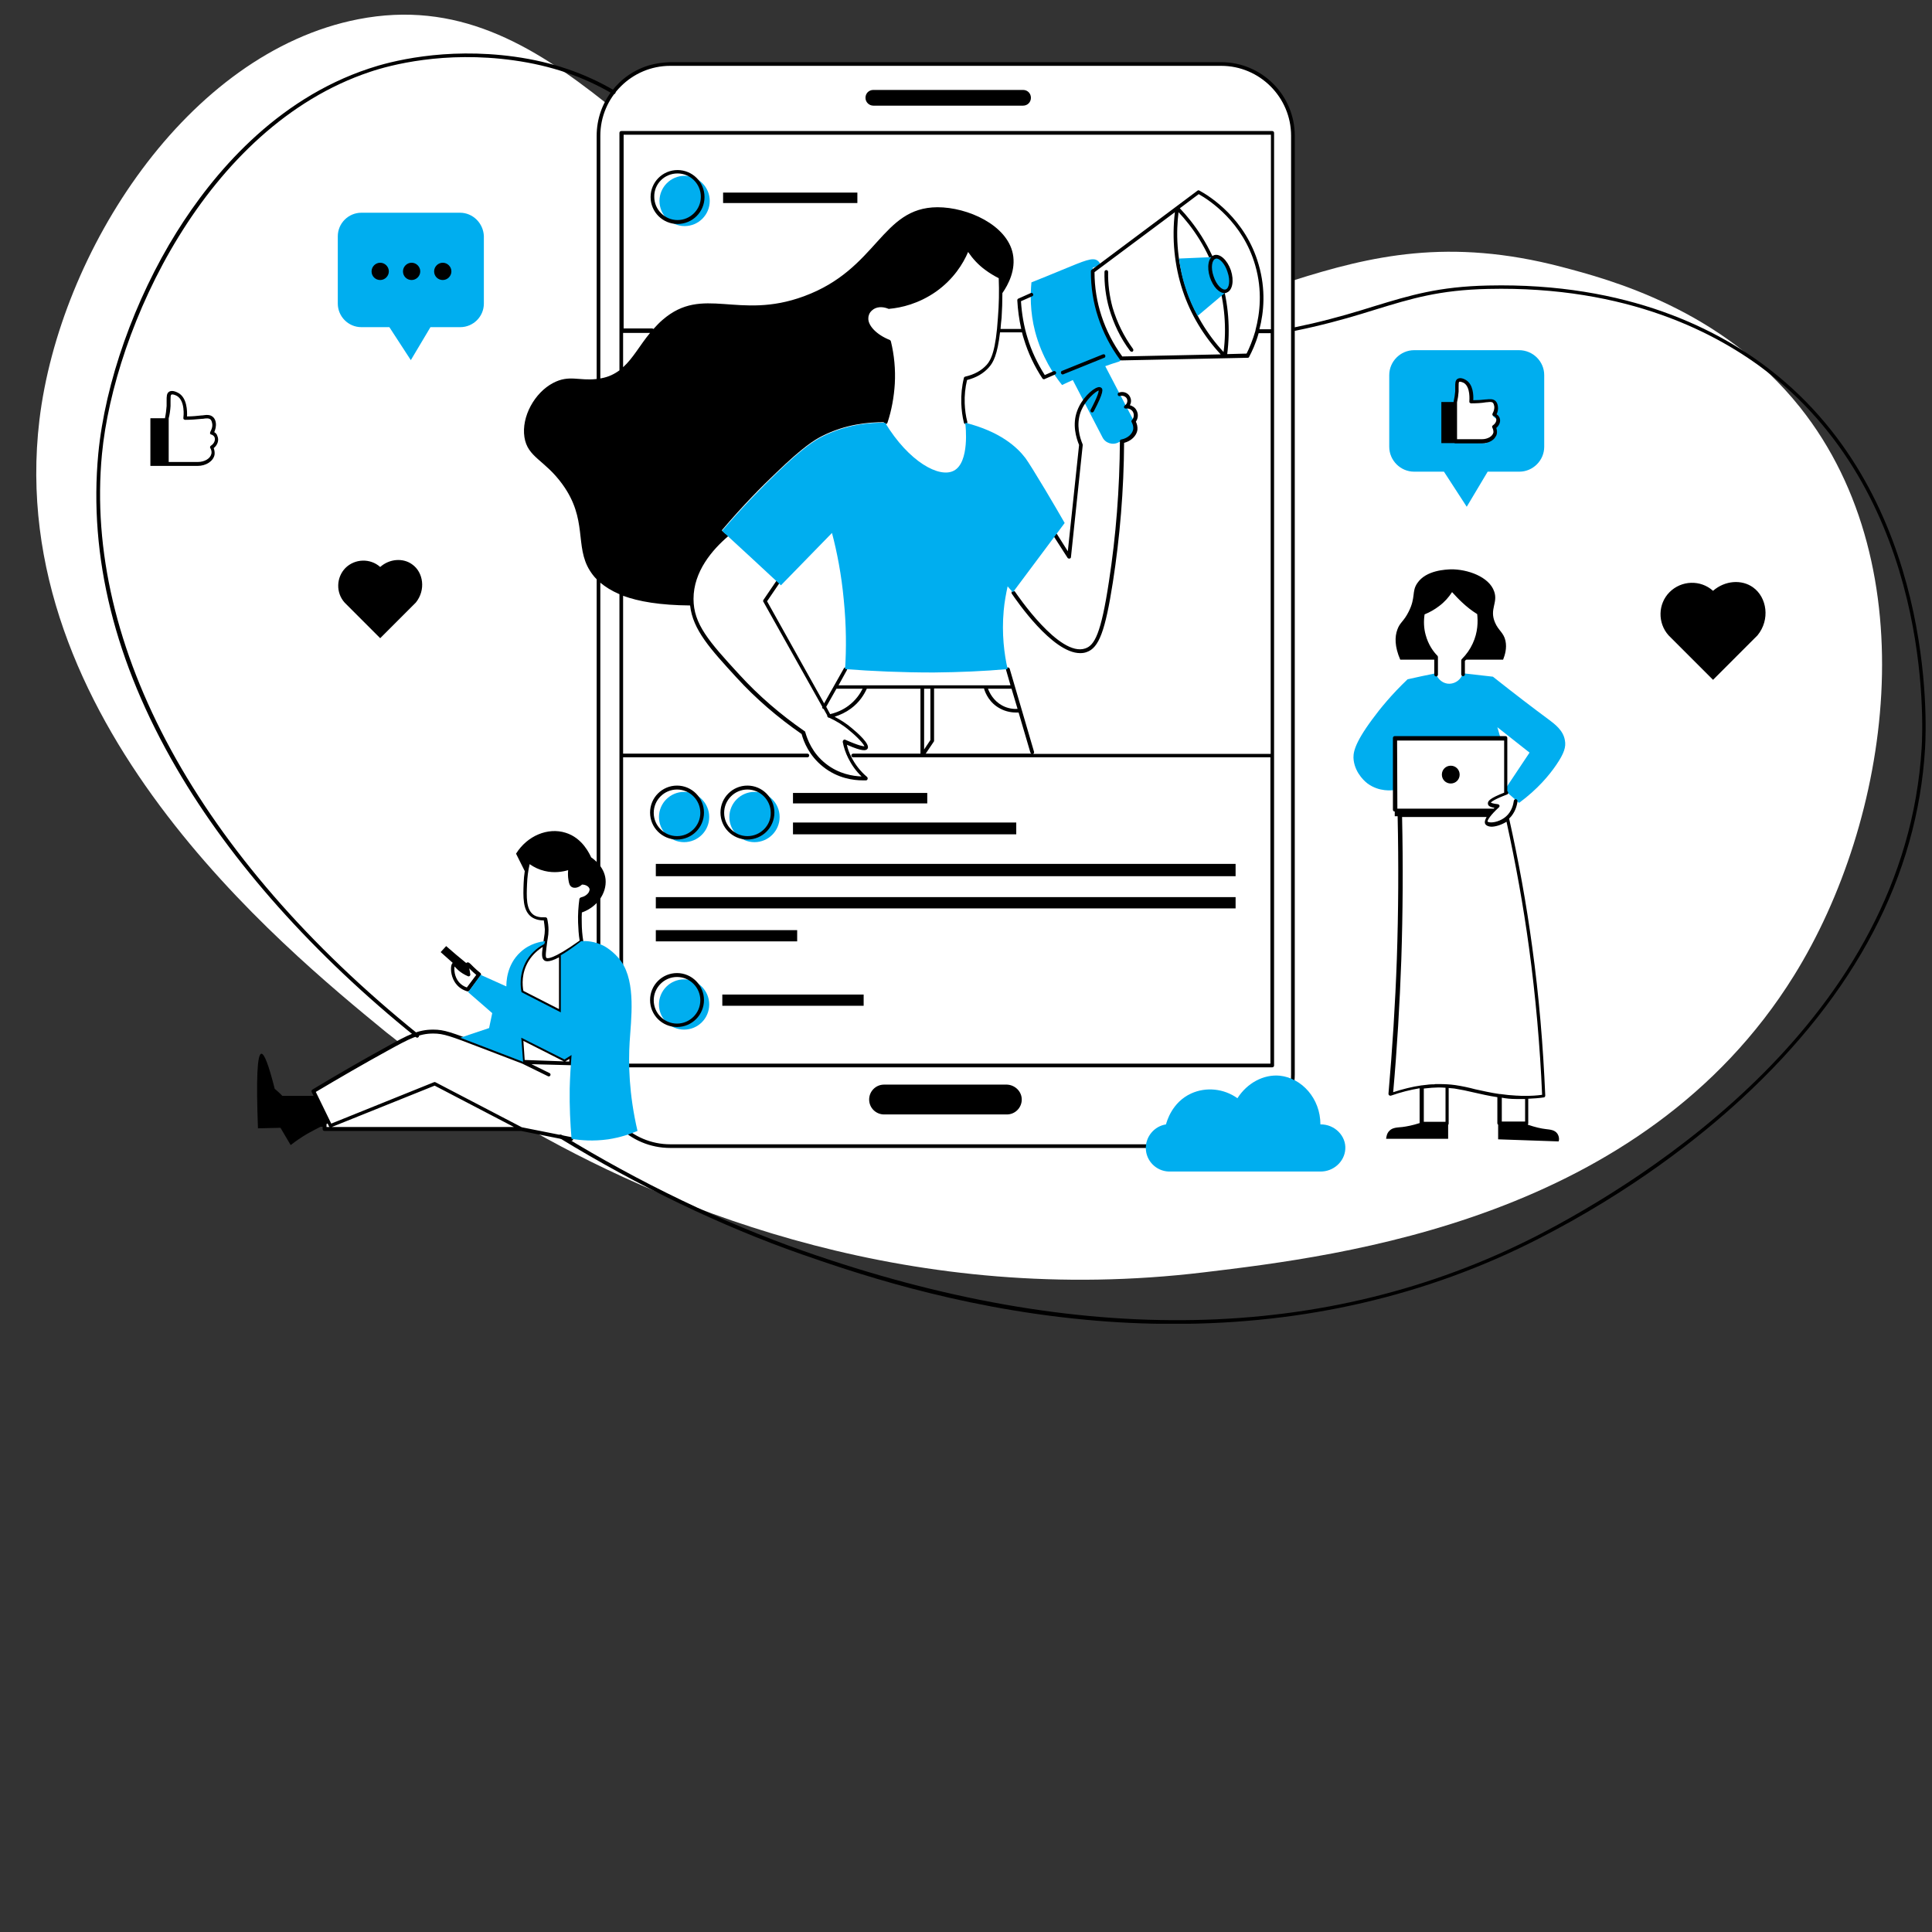 <?xml version="1.0" encoding="UTF-8"?>
<svg xmlns="http://www.w3.org/2000/svg" xmlns:xlink="http://www.w3.org/1999/xlink" width="810pt" height="810pt" viewBox="0 0 810 810" version="1.2">
<rect x="0" y="0" width="810" height="810" fill="#333333" stroke="none"/>
<defs>
<clipPath id="clip1">
  <path d="M 40 22 L 807.332 22 L 807.332 555 L 40 555 Z M 40 22 "/>
</clipPath>
</defs>
<g id="surface1">
<path style=" stroke:none;fill-rule:nonzero;fill:rgb(100%,100%,100%);fill-opacity:1;" d="M 254.215 43.309 C 259.156 33.535 269.25 26.84 280.992 26.84 L 511.996 26.84 C 528.566 26.84 542.066 40.34 542.066 56.918 L 542.066 117.621 C 574.66 107.297 607.473 99.508 654.77 111.914 C 674.305 117.07 721.82 129.473 754.742 170.859 C 808.406 238.367 792.602 343.965 752.109 409.059 C 688.57 511.367 562.367 526.516 504.754 533.43 C 383.383 548.031 283.848 508.293 223.379 474.152 L 218.66 473.168 L 136.246 473.168 L 136.246 466.801 L 131.527 457.25 L 167.191 436.941 C 164.996 435.184 163.352 433.867 162.035 432.879 C 117.59 396.438 1.594 301.375 16.52 176.129 C 24.969 105.766 78.301 22.117 150.184 8.066 C 191.336 0.055 222.609 18.168 254.215 43.309 "/>
<path style=" stroke:none;fill-rule:nonzero;fill:rgb(0%,68.239%,93.729%);fill-opacity:1;" d="M 316.328 332 C 310.512 332 305.793 336.723 305.793 342.539 C 305.793 348.355 310.512 353.078 316.328 353.078 C 322.145 353.078 326.863 348.355 326.863 342.539 C 326.863 336.723 322.145 332 316.328 332 Z M 287.027 73.711 C 281.211 73.711 276.492 78.434 276.492 84.246 C 276.492 90.066 281.211 94.785 287.027 94.785 C 292.844 94.785 297.562 90.066 297.562 84.246 C 297.562 78.434 292.844 73.711 287.027 73.711 Z M 286.809 410.598 C 280.992 410.598 276.273 415.316 276.273 421.137 C 276.273 426.953 280.992 431.672 286.809 431.672 C 292.625 431.672 297.344 426.953 297.344 421.137 C 297.344 415.316 292.625 410.598 286.809 410.598 Z M 286.809 332 C 280.992 332 276.273 336.723 276.273 342.539 C 276.273 348.355 280.992 353.078 286.809 353.078 C 292.625 353.078 297.344 348.355 297.344 342.539 C 297.344 336.723 292.625 332 286.809 332 Z M 472.93 183.48 L 468.98 185.457 C 466.453 186.773 463.383 185.785 462.176 183.262 L 449.773 159.332 C 448.238 159.992 446.703 160.758 445.273 161.418 C 441.984 157.355 436.824 149.781 433.973 139.023 C 431.777 130.57 431.996 123.219 432.434 118.387 C 436.715 116.633 440.996 114.984 445.383 113.117 C 454.492 109.387 458.223 107.629 460.309 109.387 C 460.969 109.938 461.297 110.59 461.406 111.035 C 460.309 111.473 459.211 111.914 458.113 112.238 C 458.004 115.973 458.223 120.582 459.32 125.633 C 461.406 136.172 465.906 143.965 469.309 148.684 C 469.418 148.684 470.074 149.125 470.188 149.891 C 470.297 150.66 469.746 151.43 468.98 151.648 C 467.113 152.195 465.246 152.855 463.383 153.516 C 467.332 161.09 471.285 168.664 475.234 176.238 C 476.332 179.09 475.453 182.164 472.93 183.48 Z M 652.465 320.695 C 649.613 324.867 644.781 330.793 636.883 336.613 L 631.613 332 C 631.285 331.781 631.066 331.562 630.734 331.234 L 631.613 330.023 L 641.27 315.535 L 627.773 304.887 L 629.09 309.387 L 585.305 309.387 L 585.305 330.902 L 584.645 331.234 C 583.656 331.344 578.281 332.109 573.344 328.488 C 572.902 328.16 568.293 324.645 567.527 318.719 C 567.195 315.977 567.527 312.133 575.316 301.594 C 578.609 297.094 583.438 291.168 590.133 284.801 C 594.082 283.922 598.035 283.043 601.984 282.273 C 602.754 284.91 605.168 286.777 607.801 286.664 C 610.324 286.555 612.629 284.801 613.289 282.273 L 625.906 283.703 C 635.344 291.168 642.809 296.875 649.5 301.812 C 651.805 303.57 655.426 306.203 656.086 310.375 C 656.637 313.121 655.758 315.863 652.465 320.695 "/>
<path style=" stroke:none;fill-rule:nonzero;fill:rgb(0%,68.239%,93.729%);fill-opacity:1;" d="M 192.871 89.188 L 151.5 89.188 C 146.121 89.188 141.621 93.578 141.621 99.066 L 141.621 127.277 C 141.621 132.656 146.012 137.16 151.5 137.16 L 163.242 137.16 L 172.242 150.988 L 180.473 137.16 L 192.98 137.16 C 198.359 137.16 202.859 132.77 202.859 127.277 L 202.859 98.961 C 202.637 93.578 198.25 89.188 192.871 89.188 Z M 647.418 157.246 L 647.418 187.324 C 647.418 193.031 642.699 197.75 636.992 197.75 L 623.711 197.75 L 614.934 212.461 L 605.387 197.75 L 592.875 197.75 C 587.168 197.75 582.449 193.031 582.449 187.324 L 582.449 157.246 C 582.449 151.539 587.168 146.816 592.875 146.816 L 636.883 146.816 C 642.699 146.816 647.418 151.539 647.418 157.246 "/>
<path style=" stroke:none;fill-rule:nonzero;fill:rgb(0%,0%,0%);fill-opacity:1;" d="M 475.125 179.859 C 475.234 178.652 474.793 177.664 474.465 177.004 C 474.246 176.676 474.355 176.348 474.574 176.129 C 475.453 175.141 475.562 173.82 475.016 172.723 C 474.465 171.734 473.258 171.078 472.051 171.297 C 471.723 171.297 471.395 171.188 471.281 170.859 C 471.172 170.527 471.281 170.199 471.613 169.98 C 472.602 169.32 472.93 168.004 472.379 167.016 C 471.832 166.137 470.625 165.699 469.637 166.027 C 469.199 166.137 468.758 166.027 468.648 165.59 C 468.539 165.148 468.648 164.711 469.09 164.602 C 470.844 163.941 472.82 164.602 473.699 166.246 C 474.355 167.457 474.355 168.773 473.699 169.871 C 474.793 170.199 475.891 170.859 476.441 171.957 C 477.32 173.492 477.211 175.359 476.223 176.785 C 476.66 177.664 476.988 178.871 476.879 180.188 C 476.551 182.715 474.246 184.91 471.281 185.676 C 471.172 205.438 469.527 225.195 466.562 244.184 C 463.383 264.492 460.75 271.629 455.59 273.383 C 454.711 273.715 453.836 273.824 452.848 273.824 C 441.215 273.824 426.07 251.648 424.203 248.906 C 423.984 248.574 424.094 248.027 424.426 247.809 C 424.754 247.586 425.191 247.699 425.52 248.027 C 426.289 249.125 444.176 275.688 455.043 271.848 C 458.883 270.531 461.625 265.699 464.918 243.855 C 467.883 224.645 469.418 204.887 469.527 184.91 L 469.527 184.688 C 469.527 184.688 469.527 184.578 469.637 184.578 C 469.637 184.578 469.637 184.469 469.746 184.469 L 469.965 184.25 L 470.188 184.25 C 472.82 183.699 474.797 181.945 475.125 179.859 Z M 443.191 223.988 L 447.688 231.121 L 452.406 186.555 C 451.199 183.59 449.445 177.992 451.641 172.176 C 453.504 167.125 457.895 163.062 460.199 162.406 C 460.75 162.188 461.297 162.297 461.625 162.516 C 462.504 163.062 462.832 164.383 458.555 172.504 C 458.332 172.832 457.895 173.055 457.566 172.832 C 457.238 172.613 457.016 172.176 457.238 171.848 C 460.309 166.027 460.637 164.273 460.637 163.723 C 459.539 163.941 455.043 167.566 453.066 172.723 C 451.09 178.211 452.738 183.48 453.836 186.117 C 453.836 186.227 453.945 186.336 453.945 186.555 L 449.008 233.535 C 449.008 233.867 448.785 234.086 448.457 234.195 L 448.238 234.195 C 448.02 234.195 447.688 234.086 447.578 233.867 L 441.871 224.977 C 441.652 224.645 441.762 224.098 442.094 223.879 C 442.531 223.438 442.969 223.547 443.191 223.988 Z M 611.969 324.758 C 611.969 326.844 610.324 328.488 608.238 328.488 C 606.152 328.488 604.508 326.844 604.508 324.758 C 604.508 322.672 606.152 321.023 608.238 321.023 C 610.324 321.023 611.969 322.672 611.969 324.758 Z M 635.566 460.762 C 635.566 460.762 635.676 460.762 635.566 460.762 C 635.676 460.762 635.676 460.762 635.566 460.762 L 639.406 460.762 L 639.406 470.203 L 629.637 470.203 L 629.637 460.215 C 631.395 460.543 633.371 460.762 635.566 460.762 Z M 610.215 454.945 C 607.91 454.613 605.605 454.504 603.301 454.504 L 602.312 454.504 C 601.984 454.504 601.547 454.504 601.215 454.613 L 600.449 454.613 C 599.57 454.613 598.801 454.727 597.922 454.836 C 597.594 454.836 597.266 454.945 596.938 454.945 C 596.605 454.945 596.387 455.055 596.059 455.055 L 595.949 455.055 C 592.109 455.602 588.156 456.59 584.098 457.906 C 585.742 439.465 586.84 420.914 587.5 402.473 C 588.156 382.605 588.266 362.406 587.828 342.539 L 623.273 342.539 C 622.617 343.637 622.285 344.734 622.727 345.504 C 622.945 345.832 623.383 346.27 624.371 346.492 C 624.59 346.492 624.918 346.602 625.25 346.602 C 627.004 346.602 629.527 345.832 631.613 344.516 C 635.453 361.969 638.637 379.641 641.051 397.316 C 643.797 417.621 645.66 438.367 646.539 459.004 C 644.234 459.336 641.93 459.445 639.625 459.445 C 638.418 459.445 637.102 459.445 635.895 459.336 L 635.676 459.336 C 633.48 459.227 631.176 459.004 628.98 458.676 L 628.652 458.676 C 624.918 458.129 621.629 457.359 618.555 456.699 C 615.703 455.934 613.066 455.383 610.215 454.945 Z M 600.34 456.043 C 600.34 456.043 600.449 456.043 600.34 456.043 C 601.215 456.043 601.984 455.934 602.863 455.934 C 603.961 455.934 604.945 455.934 606.043 456.043 L 606.043 470.312 L 596.938 470.312 L 596.938 456.371 C 598.035 456.262 599.242 456.152 600.34 456.043 Z M 585.742 310.484 L 630.625 310.484 L 630.625 332.332 C 624.699 334.637 623.602 335.844 623.824 337.051 C 623.934 337.93 624.809 338.367 626.566 338.695 L 626.238 339.027 L 585.852 339.027 Z M 652.902 475.25 C 651.805 473.715 649.941 473.605 648.184 473.387 C 646.211 473.168 643.684 472.617 640.504 471.52 C 640.613 471.41 640.723 471.191 640.723 470.969 L 640.723 460.652 C 642.918 460.543 645.113 460.434 647.195 460.102 C 647.637 460.102 647.855 459.664 647.855 459.336 C 646.977 438.48 645.223 417.512 642.367 396.875 C 639.953 378.984 636.66 360.871 632.711 343.199 C 635.234 340.781 636.004 337.711 636.223 335.953 C 636.223 335.516 636.004 335.184 635.566 335.074 C 635.125 334.965 634.797 335.293 634.688 335.734 C 634.469 337.27 633.809 340.234 631.395 342.32 C 629.309 344.188 626.129 345.062 624.371 344.734 C 623.934 344.625 623.824 344.516 623.711 344.516 C 623.383 344.074 624.922 341.66 628.43 338.477 C 628.652 338.258 628.762 337.93 628.652 337.711 C 628.543 337.379 628.32 337.27 627.992 337.16 C 625.906 336.941 625.25 336.613 625.031 336.5 C 625.25 336.172 626.348 335.184 631.832 333.098 C 632.273 332.988 632.383 332.551 632.273 332.109 C 632.164 331.891 632.055 331.781 631.945 331.672 L 631.945 309.387 C 631.945 308.949 631.613 308.621 631.176 308.621 L 584.754 308.621 C 584.316 308.621 583.988 308.949 583.988 309.387 L 583.988 339.465 C 583.988 339.906 584.316 340.234 584.754 340.234 L 584.754 342.211 L 585.961 342.211 C 586.402 362.078 586.293 382.168 585.633 402.035 C 584.973 420.805 583.766 439.797 582.121 458.566 C 582.121 458.785 582.23 459.117 582.449 459.227 C 582.668 459.336 582.891 459.445 583.219 459.336 C 587.277 457.906 591.23 456.922 595.18 456.262 L 595.18 470.859 C 592.109 471.848 589.691 472.289 587.938 472.508 C 585.633 472.727 583.766 472.727 582.449 474.152 C 581.461 475.141 581.242 476.57 581.133 477.445 L 607.141 477.445 L 607.141 471.629 C 607.25 471.52 607.363 471.301 607.363 471.082 L 607.363 456.152 C 608.129 456.262 609.008 456.262 609.777 456.371 C 612.52 456.809 615.152 457.359 617.898 458.02 C 620.859 458.676 624.043 459.445 627.773 459.992 L 627.773 470.973 C 627.773 471.191 627.883 471.41 628.102 471.52 L 628.102 477.668 L 653.453 478.543 C 653.781 477.777 653.672 476.348 652.902 475.25 Z M 596.168 266.25 C 595.289 263.176 595.18 259.773 595.84 256.59 C 595.84 256.371 596.059 256.148 596.277 256.039 C 598.473 255.273 600.559 254.062 602.422 252.637 C 604.617 250.879 606.484 248.797 607.91 246.27 C 608.02 246.051 608.238 245.941 608.57 245.941 C 608.789 245.941 609.117 246.051 609.227 246.27 C 610.652 248.027 612.191 249.781 613.836 251.32 C 615.812 253.188 618.008 254.832 620.312 256.258 C 620.531 256.371 620.641 256.59 620.641 256.809 C 621.078 260.102 621.078 265.043 618.773 270.309 C 617.676 272.836 616.031 275.141 614.164 277.117 L 614.164 282.715 C 614.164 283.152 613.836 283.484 613.398 283.484 C 612.957 283.484 612.629 283.152 612.629 282.715 L 612.629 276.895 C 612.629 276.676 612.738 276.457 612.848 276.348 C 614.824 274.371 616.359 272.176 617.457 269.762 C 619.652 265.043 619.652 260.539 619.324 257.469 C 617.02 256.039 614.934 254.395 612.957 252.527 C 611.531 251.211 610.105 249.672 608.789 248.246 C 607.363 250.441 605.605 252.418 603.41 254.062 C 601.547 255.492 599.461 256.699 597.266 257.578 C 596.828 260.43 596.938 263.395 597.703 266.141 C 598.801 270.309 600.996 273.273 602.641 274.922 C 602.754 275.031 602.863 275.25 602.863 275.469 L 602.863 282.824 C 602.863 283.262 602.531 283.594 602.094 283.594 C 601.656 283.594 601.324 283.262 601.324 282.824 L 601.324 275.797 C 599.57 273.602 597.266 270.531 596.168 266.25 Z M 182.008 113.777 C 182.008 111.801 183.652 110.152 185.629 110.152 C 187.605 110.152 189.25 111.801 189.25 113.777 C 189.25 115.754 187.605 117.398 185.629 117.398 C 183.652 117.398 182.008 115.859 182.008 113.777 Z M 168.949 113.777 C 168.949 111.801 170.594 110.152 172.57 110.152 C 174.547 110.152 176.191 111.801 176.191 113.777 C 176.191 115.754 174.547 117.398 172.57 117.398 C 170.594 117.398 168.949 115.859 168.949 113.777 Z M 155.781 113.777 C 155.781 111.801 157.426 110.152 159.402 110.152 C 161.375 110.152 163.023 111.801 163.023 113.777 C 163.023 115.754 161.375 117.398 159.402 117.398 C 157.426 117.398 155.781 115.859 155.781 113.777 Z M 284.066 72.719 C 289.441 72.719 293.832 77.109 293.832 82.492 C 293.832 87.871 289.441 92.262 284.066 92.262 C 278.688 92.262 274.301 87.871 274.301 82.492 C 274.188 77.109 278.578 72.719 284.066 72.719 Z M 284.066 93.906 C 290.32 93.906 295.371 88.859 295.371 82.598 C 295.371 76.344 290.32 71.297 284.066 71.297 C 277.812 71.297 272.762 76.344 272.762 82.598 C 272.762 88.859 277.812 93.906 284.066 93.906 Z M 238.633 445.062 L 219.977 444.402 L 219.43 436.391 L 236.328 444.953 C 236.547 445.062 236.879 445.062 237.098 444.953 L 238.742 443.965 Z M 138.223 472.504 L 136.902 472.504 L 136.902 470.09 L 137.891 472.176 C 138 472.395 138.109 472.504 138.223 472.504 Z M 182.227 455.16 L 215.477 472.504 L 139.098 472.504 Z M 239.402 446.598 C 239.84 446.598 240.168 446.27 240.168 445.941 L 240.391 442.43 C 240.391 442.098 240.281 441.879 240.059 441.77 C 239.84 441.66 239.512 441.66 239.293 441.77 L 236.77 443.418 L 218.988 434.414 C 218.77 434.305 218.441 434.305 218.223 434.414 C 218.004 434.523 217.895 434.855 217.895 435.074 L 218.551 443.965 C 215.699 442.867 209.992 440.672 202.75 437.926 L 201.762 437.598 C 189.25 432.77 186.176 431.672 181.68 431.672 L 181.57 431.672 C 175.312 431.672 171.035 433.867 162.035 438.914 C 151.609 444.625 141.184 450.66 130.977 456.809 C 130.648 457.027 130.539 457.465 130.648 457.797 L 135.258 467.125 L 135.258 473.383 C 135.258 473.824 135.586 474.152 136.027 474.152 L 218.441 474.152 L 239.402 478.324 L 239.512 478.324 C 239.84 478.324 240.168 478.105 240.281 477.664 C 240.391 477.227 240.059 476.895 239.73 476.785 L 218.77 472.613 L 182.555 453.734 C 182.336 453.625 182.117 453.625 181.898 453.734 L 138.879 471.078 L 132.406 457.797 C 142.391 451.867 152.598 445.941 162.805 440.344 C 171.582 435.512 175.754 433.316 181.57 433.316 L 181.68 433.316 C 185.957 433.316 188.922 434.414 201.211 439.137 L 202.09 439.465 C 210.43 442.648 216.684 445.062 218.988 445.941 L 229.746 451.211 C 230.074 451.43 230.621 451.211 230.73 450.879 C 230.953 450.551 230.73 450.004 230.402 449.895 L 222.832 446.16 Z M 246.863 374.043 C 246.207 375.141 245 375.906 243.57 376.238 C 243.242 376.348 243.023 376.566 242.914 376.895 C 242.473 380.188 242.254 383.48 242.363 386.773 C 242.473 389.301 242.586 391.824 243.023 394.348 C 231.281 402.691 229.414 401.812 229.086 401.594 C 228.539 401.156 228.977 398.301 229.414 394.898 C 229.523 394.348 229.523 393.91 229.637 393.469 C 229.855 392.262 229.965 391.273 229.965 389.848 C 229.965 388.312 229.746 386.664 229.414 385.129 C 229.305 384.797 228.977 384.578 228.648 384.578 L 228.539 384.578 C 226.453 384.688 224.805 384.359 223.598 383.48 C 220.527 381.176 220.746 376.016 220.965 370.637 C 221.074 367.895 221.402 365.039 222.062 362.297 C 223.93 363.613 226.012 364.602 228.316 365.148 C 232.379 366.137 235.891 365.48 238.195 364.82 C 238.086 366.137 238.086 367.453 238.305 368.773 C 238.523 370.199 238.742 371.406 239.84 371.957 C 240.938 372.504 242.586 372.176 244.012 370.859 C 245.656 370.859 246.863 371.734 247.082 372.504 C 247.305 372.613 247.191 373.383 246.863 374.043 Z M 234.465 423.109 L 219.43 415.426 C 218.988 413.121 218.551 407.961 221.625 402.91 C 223.379 400.059 225.684 398.191 227.551 396.984 C 227.109 400.059 227.109 401.594 227.988 402.473 C 228.316 402.801 228.758 403.02 229.523 403.02 C 230.512 403.02 232.051 402.582 234.355 401.375 L 234.355 423.109 Z M 243.793 368.992 C 243.57 368.992 243.461 369.102 243.242 369.211 C 242.145 370.309 241.047 370.637 240.609 370.309 C 240.281 370.09 240.059 369.43 239.949 368.223 C 239.73 366.688 239.73 365.148 239.949 363.504 C 239.949 363.285 239.84 362.953 239.73 362.734 C 239.512 362.516 239.184 362.516 238.961 362.625 C 237.098 363.395 233.258 364.383 228.867 363.285 C 226.453 362.734 224.258 361.527 222.281 359.992 C 222.062 359.77 221.844 359.77 221.516 359.879 C 221.293 359.992 221.074 360.211 220.965 360.43 C 220.195 363.613 219.648 366.906 219.539 370.199 C 219.32 376.016 219.102 381.617 222.723 384.359 C 224.039 385.348 225.902 385.895 227.988 385.895 C 228.207 387.105 228.316 388.422 228.426 389.629 C 228.426 390.945 228.316 391.824 228.098 393.031 C 227.988 393.469 227.988 393.91 227.879 394.566 C 227.879 394.789 227.77 395.008 227.77 395.227 C 225.574 396.434 222.5 398.52 220.309 402.254 C 216.797 407.961 217.562 413.887 218.004 416.191 C 218.004 416.414 218.223 416.633 218.441 416.742 L 234.902 425.195 C 235.012 425.305 235.121 425.305 235.23 425.305 C 235.34 425.305 235.562 425.305 235.672 425.195 C 235.891 425.086 236 424.754 236 424.535 L 236 400.824 C 238.086 399.617 240.828 397.863 244.23 395.445 C 244.449 395.227 244.559 395.008 244.559 394.68 C 244.121 392.043 243.902 389.41 243.902 386.773 C 243.793 383.699 244.012 380.738 244.34 377.664 C 245.984 377.223 247.414 376.238 248.18 374.918 C 248.84 373.82 248.949 372.723 248.621 371.848 C 248.07 370.09 246.098 368.992 243.793 368.992 Z M 283.848 429.145 C 278.469 429.145 274.078 424.754 274.078 419.375 C 274.078 413.996 278.469 409.605 283.848 409.605 C 289.223 409.605 293.613 413.996 293.613 419.375 C 293.613 424.754 289.223 429.145 283.848 429.145 Z M 283.848 407.961 C 277.59 407.961 272.543 413.008 272.543 419.266 C 272.543 425.523 277.59 430.574 283.848 430.574 C 290.102 430.574 295.148 425.523 295.148 419.266 C 295.148 413.121 290.102 407.961 283.848 407.961 Z M 313.367 350.551 C 307.988 350.551 303.602 346.16 303.602 340.781 C 303.602 335.402 307.988 331.012 313.367 331.012 C 318.742 331.012 323.133 335.402 323.133 340.781 C 323.242 346.16 318.742 350.551 313.367 350.551 Z M 313.367 329.363 C 307.113 329.363 302.062 334.414 302.062 340.672 C 302.062 346.93 307.113 351.977 313.367 351.977 C 319.621 351.977 324.672 346.93 324.672 340.672 C 324.672 334.523 319.621 329.363 313.367 329.363 Z M 283.848 350.551 C 278.469 350.551 274.078 346.16 274.078 340.781 C 274.078 335.402 278.469 331.012 283.848 331.012 C 289.223 331.012 293.613 335.402 293.613 340.781 C 293.613 346.16 289.223 350.551 283.848 350.551 Z M 283.848 329.363 C 277.59 329.363 272.543 334.414 272.543 340.672 C 272.543 346.93 277.59 351.977 283.848 351.977 C 290.102 351.977 295.148 346.93 295.148 340.672 C 295.148 334.523 290.102 329.363 283.848 329.363 Z M 444.836 156.477 C 444.727 156.035 444.836 155.598 445.273 155.488 L 462.395 148.574 C 462.832 148.461 463.273 148.574 463.383 149.012 C 463.492 149.449 463.383 149.891 462.941 150 L 445.824 156.914 C 445.715 156.914 445.605 157.023 445.496 157.023 C 445.273 156.914 444.945 156.805 444.836 156.477 Z M 475.016 146.266 C 475.234 146.598 475.234 147.035 474.906 147.363 C 474.797 147.477 474.574 147.477 474.465 147.477 C 474.246 147.477 474.027 147.363 473.809 147.145 C 469.746 141.766 466.895 135.73 465.027 129.363 C 463.602 124.312 462.941 119.152 463.055 113.996 C 463.055 113.559 463.383 113.227 463.82 113.227 C 464.262 113.227 464.59 113.559 464.59 113.996 C 464.48 119.043 465.137 124.094 466.453 128.922 C 468.32 135.18 471.172 141 475.016 146.266 Z M 196.711 405.984 L 197.371 406.645 C 198.141 407.41 198.906 408.07 199.676 408.73 L 195.727 413.996 C 194.406 413.559 193.312 412.789 192.434 411.801 C 190.457 409.496 190.348 406.422 190.566 405.215 L 190.676 405.324 L 191.992 406.645 C 193.199 407.742 194.629 408.617 196.164 409.277 C 196.383 409.387 196.711 409.387 196.934 409.168 C 197.152 408.949 197.262 408.617 197.152 408.398 C 197.043 407.301 196.824 406.535 196.711 405.984 Z M 187.055 396.652 C 186.289 397.531 185.52 398.301 184.75 399.18 L 189.801 403.68 C 189.578 403.898 189.359 404.227 189.25 404.668 C 188.812 406.422 189.141 410.156 191.445 412.789 C 192.543 414.109 194.078 415.094 195.945 415.645 L 196.164 415.645 C 196.383 415.645 196.602 415.535 196.824 415.316 L 201.543 408.949 C 201.652 408.84 201.762 408.617 201.652 408.398 C 201.652 408.18 201.543 408.07 201.32 407.852 C 200.336 407.082 199.457 406.312 198.578 405.438 L 197.699 404.559 C 196.934 403.789 196.383 403.238 195.727 403.57 C 195.617 403.57 195.504 403.68 195.504 403.789 C 192.652 401.484 189.801 399.07 187.055 396.652 Z M 261.238 139.57 L 272.543 139.57 C 268.262 144.73 265.41 150.219 261.238 153.953 Z M 511.996 117.07 C 507.828 103.234 500.363 93.355 494.656 87.32 L 502.559 81.395 C 507.277 84.027 521.105 93.25 526.262 111.25 C 529.336 121.898 528.238 131.34 526.371 138.363 L 526.371 138.582 C 525.164 142.754 523.738 146.047 522.641 148.242 L 514.52 148.461 C 515.84 138.035 515.07 127.168 511.996 117.066 Z M 495.863 121.898 C 499.156 131.777 504.645 140.887 511.777 148.574 L 470.516 149.449 C 466.785 144.293 463.82 138.582 461.844 132.547 C 459.871 126.617 458.883 120.363 458.883 114.105 L 492.574 88.965 C 491.258 99.941 492.352 111.363 495.863 121.898 Z M 512.984 147.586 C 506.07 140.121 500.582 131.008 497.402 121.348 C 493.012 108.508 493.121 96.867 494.109 88.965 C 499.707 94.898 506.621 104.332 510.57 117.508 C 513.422 127.168 514.301 137.594 512.984 147.586 Z M 532.629 138.035 L 528.02 138.035 C 529.883 130.898 530.762 121.461 527.691 110.922 C 522.203 91.711 507.277 82.273 502.777 79.855 C 502.559 79.746 502.23 79.746 502.012 79.965 L 457.676 113.117 C 457.457 113.227 457.348 113.445 457.348 113.777 C 457.348 120.363 458.332 126.84 460.418 133.094 C 462.504 139.461 465.578 145.391 469.527 150.77 C 469.637 150.988 469.855 151.098 470.188 151.098 L 523.082 150 C 523.41 150 523.629 149.891 523.738 149.559 C 524.836 147.477 526.484 144.07 527.691 139.68 L 532.738 139.68 L 532.738 316.082 L 433.094 316.082 C 433.422 315.973 433.641 315.535 433.531 315.203 L 423.328 280.406 C 423.219 279.969 422.777 279.75 422.34 279.859 C 421.898 279.969 421.68 280.406 421.789 280.848 L 423.656 287.324 L 351.555 287.324 L 355.066 280.957 C 355.289 280.625 355.18 280.078 354.738 279.969 C 354.41 279.75 353.859 279.859 353.75 280.297 L 345.52 294.898 L 321.598 252.086 L 326.754 244.512 C 326.977 244.184 326.863 243.742 326.535 243.414 C 326.207 243.195 325.766 243.305 325.438 243.633 L 320.062 251.539 C 319.953 251.758 319.84 252.086 320.062 252.305 L 344.754 296.324 C 344.645 296.652 344.754 296.98 345.082 297.203 L 345.301 297.203 L 346.836 299.945 C 346.836 300.055 346.727 300.164 346.836 300.277 C 346.949 300.605 347.277 300.934 347.605 300.934 L 347.715 300.934 C 350.789 302.359 353.641 304.117 356.164 306.312 C 359.566 309.059 362.09 311.91 362.422 312.898 C 361.871 312.898 360.117 312.68 354.41 310.156 C 354.191 310.047 353.859 310.047 353.641 310.266 C 353.422 310.484 353.312 310.703 353.312 311.031 C 353.75 313.34 354.52 315.645 355.617 317.84 C 357.043 320.691 358.91 323.328 361.215 325.523 C 357.703 325.414 351.668 324.535 346.18 320.145 C 340.582 315.754 338.496 310.047 337.621 306.973 C 337.621 306.75 337.512 306.641 337.289 306.531 C 327.305 299.617 318.086 291.715 309.965 282.82 C 297.016 268.77 290.762 261.527 290.762 251.098 C 290.762 239.574 298.66 230.461 305.355 224.754 C 305.684 224.535 305.684 223.984 305.465 223.656 C 305.246 223.328 304.699 223.328 304.367 223.547 C 304.258 223.656 304.148 223.656 304.148 223.766 C 303.602 223.328 303.16 222.777 302.613 222.34 C 311.5 211.91 319.402 203.898 325.438 198.188 C 336.961 187.102 341.461 184.469 344.645 182.82 C 354.629 177.77 364.176 177.004 370.543 177.004 C 370.543 177.332 370.762 177.66 371.09 177.77 L 371.309 177.77 C 371.641 177.77 371.969 177.551 372.078 177.223 C 373.832 171.953 374.82 166.355 375.152 160.867 C 375.48 154.938 374.93 148.902 373.504 143.086 C 373.395 142.863 373.285 142.645 373.066 142.535 C 367.469 140.34 363.738 136.387 364.066 133.203 C 364.066 132.766 364.285 131.23 365.602 130.133 C 367.25 128.594 369.883 128.375 372.516 129.473 C 372.625 129.473 372.738 129.582 372.848 129.473 C 377.785 129.035 385.137 127.387 392.488 122.227 C 399.734 117.07 403.793 110.59 405.879 105.648 C 407.852 108.508 410.156 111.031 413.012 113.117 C 414.766 114.434 416.742 115.641 418.719 116.629 C 418.938 122.117 418.828 127.715 418.387 133.094 C 417.512 146.926 415.535 150.879 413.668 152.965 C 411.477 155.379 408.512 157.023 404.672 157.902 C 404.34 158.012 404.121 158.23 404.121 158.453 C 403.246 161.965 402.914 165.477 403.023 169.102 C 403.133 171.844 403.465 174.59 404.121 177.223 C 404.23 177.66 404.672 177.883 405 177.77 C 405.438 177.66 405.66 177.223 405.551 176.895 C 404.891 174.367 404.562 171.734 404.453 169.098 C 404.34 165.805 404.672 162.512 405.438 159.328 C 409.281 158.344 412.352 156.586 414.656 153.953 C 416.414 151.977 418.168 148.793 419.266 139.352 L 428.484 139.352 C 428.703 140.23 428.922 141.219 429.254 142.098 C 431.008 147.914 433.641 153.512 437.043 158.672 C 437.152 158.891 437.484 159 437.703 159 C 437.812 159 437.922 159 438.031 158.891 L 442.312 157.023 C 442.75 156.805 442.859 156.367 442.75 156.035 C 442.531 155.598 442.094 155.488 441.762 155.598 L 438.031 157.246 C 434.961 152.414 432.434 147.145 430.789 141.656 C 429.254 136.719 428.375 131.559 428.047 126.289 L 432.766 124.203 C 433.203 123.984 433.312 123.543 433.094 123.215 C 432.875 122.777 432.434 122.668 432.105 122.887 L 426.949 125.191 C 426.617 125.301 426.508 125.629 426.508 125.961 C 426.73 130.02 427.277 133.973 428.156 137.926 L 419.484 137.926 C 419.594 136.496 419.707 134.961 419.926 133.203 C 420.145 129.801 420.254 126.398 420.254 122.887 C 422.777 119.266 425.961 113.117 424.645 106.422 C 422.23 94.348 405.77 86.883 393.039 86.883 C 369.336 86.988 368.129 112.785 337.07 124.203 C 309.418 134.414 294.82 119.375 277.812 134.082 C 276.383 135.289 275.176 136.609 273.969 137.926 C 273.859 137.816 273.641 137.707 273.422 137.707 L 261.461 137.707 L 261.461 56.477 L 532.848 56.477 L 532.848 138.035 Z M 412.57 288.75 C 413.121 290.617 414.875 294.785 419.375 297.094 C 421.789 298.41 424.312 298.738 426.07 298.738 L 427.059 298.738 L 431.996 315.535 C 432.105 315.754 432.324 315.973 432.543 315.973 L 388.102 315.973 L 391.504 310.922 C 391.613 310.812 391.613 310.703 391.613 310.484 L 391.613 288.641 L 412.57 288.641 Z M 426.617 297.203 C 424.973 297.312 422.559 297.094 420.145 295.773 C 416.523 293.801 414.875 290.508 414.219 288.75 L 424.094 288.75 Z M 390.074 288.75 L 390.074 310.266 L 387.441 314.215 L 387.441 288.75 Z M 346.398 296.324 L 350.68 288.75 L 361.652 288.75 C 360.555 290.945 358.801 293.578 355.727 295.883 C 353.531 297.531 350.898 298.738 348.043 299.398 Z M 261.238 317.508 L 338.496 317.508 C 338.938 317.508 339.266 317.18 339.266 316.742 C 339.266 316.301 338.938 315.973 338.496 315.973 L 261.238 315.973 L 261.238 249.781 C 267.715 252.195 276.715 253.734 289.332 253.844 C 290.43 264.051 297.895 272.176 308.758 284.031 C 316.879 292.922 326.098 300.824 336.082 307.738 C 336.961 311.031 339.266 316.852 345.082 321.461 C 351.227 326.402 358.031 327.168 361.652 327.168 L 363.078 327.168 C 363.41 327.168 363.629 326.949 363.738 326.621 C 363.848 326.293 363.738 325.961 363.52 325.742 C 360.664 323.328 358.469 320.473 356.824 317.18 C 356.055 315.645 355.398 313.996 355.066 312.242 C 361.98 315.312 363.188 314.656 363.738 313.887 C 364.945 312.02 359.457 307.191 357.043 305.215 C 354.848 303.348 352.434 301.812 349.91 300.496 C 352.324 299.727 354.629 298.629 356.715 297.094 C 360.336 294.457 362.312 291.164 363.41 288.75 L 385.906 288.75 L 385.906 315.973 L 357.703 315.973 C 357.262 315.973 356.934 316.301 356.934 316.742 C 356.934 317.18 357.262 317.508 357.703 317.508 L 532.629 317.508 L 532.629 445.941 L 261.238 445.941 Z M 541.297 450.441 C 541.297 466.578 528.129 479.75 511.996 479.75 L 280.992 479.75 C 264.863 479.75 251.691 466.578 251.691 450.441 L 251.691 244.293 C 253.777 246.047 256.41 247.695 259.703 249.121 L 259.703 446.711 C 259.703 447.148 260.031 447.477 260.473 447.477 L 533.395 447.477 C 533.836 447.477 534.164 447.148 534.164 446.711 L 534.164 55.707 C 534.164 55.266 533.836 54.938 533.395 54.938 L 260.473 54.938 C 260.031 54.938 259.703 55.266 259.703 55.703 L 259.703 155.27 C 257.617 156.805 255.203 158.012 252.242 158.562 C 252.023 158.562 251.801 158.672 251.691 158.672 L 251.691 56.914 C 251.691 40.777 264.863 27.605 280.992 27.605 L 511.996 27.605 C 528.129 27.605 541.297 40.777 541.297 56.914 Z M 272.543 27.277 C 259.594 30.898 250.156 42.863 250.156 56.914 L 250.156 158.891 C 242.695 159.77 238.633 157.023 231.938 160.539 C 224.148 164.598 218.551 174.699 219.867 183.262 C 221.184 191.82 228.316 192.699 235.781 203.02 C 246.535 217.836 240.828 228.926 247.305 239.242 C 248.07 240.449 248.949 241.656 250.156 242.867 L 250.156 450.441 C 250.156 467.457 263.984 481.285 280.992 481.285 L 511.996 481.285 C 529.008 481.285 542.836 467.457 542.836 450.441 L 542.836 56.914 C 542.836 39.898 529.008 26.066 511.996 26.066 L 280.992 26.066 C 278.031 26.18 275.285 26.508 272.543 27.277 "/>
<path style=" stroke:none;fill-rule:nonzero;fill:rgb(100%,100%,100%);fill-opacity:1;" d="M 610.871 165.258 L 611.422 159.551 L 614.273 159.992 L 617.129 165.809 L 616.578 168.664 L 625.906 167.895 L 627.336 170.75 L 626.016 174.59 L 628.102 176.238 L 626.457 179.641 L 627.004 183.262 L 622.945 185.785 L 608.68 185.238 L 609.887 179.641 L 610.871 165.258 "/>
<path style=" stroke:none;fill-rule:nonzero;fill:rgb(0%,0%,0%);fill-opacity:1;" d="M 88.398 186.883 C 88.066 187.105 87.961 187.543 88.18 187.871 C 88.836 188.969 88.727 189.848 88.617 190.289 C 88.18 192.262 85.766 193.691 82.91 193.691 L 70.727 193.691 L 70.727 175.359 C 71.168 173.711 71.387 171.957 71.5 170.199 L 71.5 167.895 C 71.5 166.578 71.5 165.699 71.824 165.48 C 72.266 165.148 73.473 165.59 74.242 166.027 C 77.641 168.113 76.988 174.48 76.875 175.25 C 76.875 175.469 76.875 175.688 77.094 175.797 C 77.207 175.906 77.422 176.016 77.641 176.016 C 80.168 176.016 82.582 175.797 84.887 175.578 L 85.105 175.578 C 86.422 175.359 87.629 175.25 88.285 175.906 C 88.727 176.348 88.836 177.004 88.945 177.445 C 89.277 178.98 88.508 180.406 88.18 181.066 C 88.066 181.285 88.066 181.504 88.066 181.727 C 88.18 181.945 88.285 182.164 88.508 182.164 C 88.945 182.273 89.605 182.602 89.934 183.262 C 90.375 184.359 89.934 185.898 88.398 186.883 Z M 89.824 181.176 C 90.262 180.188 90.703 178.762 90.48 177.227 C 90.375 176.566 90.156 175.578 89.277 174.809 C 88.066 173.711 86.422 173.93 84.887 174.152 L 84.668 174.152 C 82.691 174.371 80.605 174.59 78.41 174.59 C 78.52 172.285 78.41 166.906 74.898 164.82 C 74.461 164.602 72.266 163.285 70.84 164.273 C 69.855 164.93 69.855 166.246 69.855 168.004 L 69.855 170.199 C 69.742 171.848 69.523 173.602 69.191 175.141 L 69.191 175.359 L 63.047 175.359 L 63.047 195.336 L 82.801 195.336 C 86.422 195.336 89.383 193.359 89.934 190.727 C 90.043 190.066 90.043 189.078 89.605 187.871 C 91.254 186.555 91.91 184.469 91.141 182.824 C 90.922 181.945 90.375 181.504 89.824 181.176 Z M 174.324 252.637 L 159.402 267.566 L 144.477 252.637 C 140.746 248.465 140.965 242.098 144.805 238.148 C 148.758 234.195 155.23 233.977 159.402 237.707 C 163.352 234.195 169.059 233.867 172.789 236.609 C 177.508 239.902 178.605 247.367 174.324 252.637 Z M 610.871 168.664 C 611.203 167.234 611.422 165.699 611.531 164.16 L 611.531 162.188 C 611.531 161.199 611.531 160.32 611.75 160.102 C 612.082 159.883 613.066 160.211 613.727 160.539 C 616.578 162.297 616.031 167.785 616.031 168.332 C 616.031 168.555 616.031 168.773 616.25 168.883 C 616.359 168.992 616.578 169.102 616.801 169.102 C 618.992 169.102 621.078 168.992 623.055 168.664 L 623.273 168.664 C 624.371 168.555 625.359 168.332 625.906 168.883 C 626.238 169.211 626.348 169.762 626.457 170.199 C 626.676 171.516 626.129 172.723 625.797 173.273 C 625.688 173.492 625.688 173.711 625.688 173.93 C 625.797 174.152 625.906 174.371 626.129 174.371 C 626.348 174.48 627.004 174.699 627.223 175.359 C 627.555 176.129 627.223 177.445 625.906 178.324 C 625.578 178.543 625.469 178.98 625.688 179.309 C 626.129 180.188 626.129 180.848 626.129 181.285 C 625.797 182.934 623.711 184.141 621.297 184.141 L 610.875 184.141 Z M 610.105 185.898 L 621.297 185.898 C 624.48 185.898 627.113 184.141 627.555 181.836 C 627.664 181.285 627.664 180.406 627.336 179.422 C 628.762 178.211 629.309 176.457 628.652 175.027 C 628.32 174.371 627.883 173.93 627.445 173.711 C 627.883 172.832 628.211 171.625 627.992 170.309 C 627.883 169.762 627.773 168.883 627.004 168.113 C 625.906 167.125 624.48 167.344 623.164 167.457 L 622.945 167.457 C 621.297 167.676 619.543 167.785 617.676 167.785 C 617.785 165.699 617.676 161.199 614.605 159.332 C 614.055 159.004 612.301 158.016 610.984 158.895 C 610.105 159.551 610.105 160.648 610.105 162.188 L 610.105 164.051 C 609.996 165.48 609.777 166.906 609.445 168.332 L 609.445 168.555 L 604.289 168.555 L 604.289 185.785 L 609.777 185.785 C 609.887 185.898 609.996 185.898 610.105 185.898 Z M 630.188 276.566 L 613.289 276.566 C 614.715 275.141 616.469 272.945 617.895 269.871 C 620.422 264.273 620.09 259.113 619.762 256.809 C 617.785 255.602 615.48 253.953 613.176 251.758 C 611.203 250.004 609.664 248.246 608.457 246.711 C 607.473 248.355 605.715 250.992 602.754 253.297 C 600.34 255.16 598.035 256.258 596.387 256.809 C 596.059 258.676 595.73 262.078 596.715 266.141 C 597.922 270.859 600.449 273.824 601.875 275.25 L 601.875 276.566 L 587.059 276.566 C 584.645 270.969 584.754 266.906 585.852 263.945 C 586.949 260.871 588.484 260.648 590.57 256.48 C 593.645 250.441 591.777 248.027 594.191 244.516 C 597.922 238.914 606.484 238.805 608.238 238.695 C 615.152 238.586 624.371 241.77 626.457 248.027 C 628.102 252.746 624.371 255.383 626.785 260.98 C 628.211 264.383 630.406 265.152 631.176 268.664 C 631.832 271.738 630.957 274.59 630.188 276.566 Z M 359.457 85.129 L 303.16 85.129 L 303.16 80.738 L 359.457 80.738 Z M 253.887 368.664 C 254.438 374.594 250.156 380.738 243.133 382.824 C 243.242 380.738 243.352 378.762 243.68 376.898 C 246.973 376.348 248.512 373.605 247.961 371.848 C 247.523 370.641 245.875 369.652 243.793 369.762 C 242.473 370.969 241.156 371.52 240.168 370.969 C 239.512 370.641 239.293 369.652 239.074 368.336 C 238.852 367.238 238.742 365.48 239.074 363.395 C 237.535 364.055 233.477 365.262 228.539 364.055 C 225.246 363.285 222.941 361.641 221.625 360.652 C 221.074 362.629 220.746 364.492 220.527 366.25 C 219.102 363.504 217.781 360.652 216.355 357.906 C 221.074 350.332 229.746 346.82 237.098 349.125 C 244.34 351.32 247.305 358.348 247.852 359.445 C 248.621 359.992 253.34 363.176 253.887 368.664 Z M 302.832 416.965 L 362.09 416.965 L 362.09 421.684 L 302.832 421.684 Z M 334.219 394.68 L 274.957 394.68 L 274.957 389.961 L 334.219 389.961 Z M 274.957 376.129 L 518.031 376.129 L 518.031 380.848 L 274.957 380.848 Z M 274.957 362.188 L 518.031 362.188 L 518.031 367.348 L 274.957 367.348 Z M 332.461 344.844 L 426.07 344.844 L 426.07 349.785 L 332.461 349.785 Z M 388.758 332.441 L 388.758 336.832 L 332.461 336.832 L 332.461 332.441 Z M 428.375 460.98 C 428.375 464.383 425.633 467.238 422.121 467.238 L 370.652 467.238 C 367.25 467.238 364.395 464.496 364.395 460.98 C 364.395 457.578 367.141 454.727 370.652 454.727 L 422.121 454.727 C 425.52 454.836 428.375 457.578 428.375 460.98 Z M 366.152 44.293 L 428.922 44.293 C 430.789 44.293 432.215 42.863 432.215 41 C 432.215 39.133 430.789 37.707 428.922 37.707 L 366.152 37.707 C 364.285 37.707 362.859 39.133 362.859 41 C 362.859 42.863 364.395 44.293 366.152 44.293 Z M 718.199 285.02 L 699.543 266.359 C 694.934 261.199 695.043 253.188 699.98 248.246 C 704.922 243.305 712.93 242.977 718.199 247.699 C 723.246 243.305 730.27 242.867 734.988 246.27 C 740.805 250.441 742.23 259.773 736.855 266.359 Z M 137.781 470.859 C 137.234 471.082 136.684 471.301 136.137 471.629 L 136.137 472.398 L 134.379 472.398 C 132.625 473.277 130.758 474.266 128.781 475.363 C 126.148 476.898 123.844 478.543 121.867 480.082 C 120.336 477.445 118.906 475.031 117.59 472.836 C 114.406 472.945 111.332 472.945 108.152 473.055 C 107.383 452.418 107.82 441.992 109.578 441.773 C 110.785 441.66 112.652 446.492 115.172 456.48 C 116.164 457.359 117.262 458.238 118.359 459.445 L 132.293 459.445 L 135.586 465.371 L 135.695 466.91 C 136.465 468.227 137.125 469.543 137.781 470.859 "/>
<path style=" stroke:none;fill-rule:nonzero;fill:rgb(0%,68.239%,93.729%);fill-opacity:1;" d="M 502.121 132.438 C 506.289 128.926 510.57 125.305 514.742 121.789 C 514.961 121.352 517.047 117.73 515.398 113.449 C 513.863 109.387 510.023 107.961 509.582 107.742 C 504.535 107.961 499.375 108.18 494.328 108.395 C 494.77 111.914 495.535 116.301 497.184 121.133 C 498.609 125.633 500.363 129.363 502.121 132.438 Z M 553.59 471.41 C 553.59 460.543 545.797 451.98 536.578 450.992 C 529.773 450.332 522.859 454.066 518.801 460.434 C 513.094 456.371 505.633 455.602 499.375 458.457 C 491.258 462.188 489.172 470.312 488.84 471.41 C 483.902 472.18 480.281 476.57 480.391 481.508 C 480.5 486.668 484.672 490.949 489.938 491.168 L 553.48 491.168 C 559.074 491.277 563.684 486.996 564.016 481.84 C 564.453 476.348 559.625 471.301 553.59 471.41 Z M 263.984 436.832 C 264.531 427.609 266.727 412.023 260.473 403.133 C 257.398 398.742 253.121 396.547 253.121 396.547 C 249.277 394.57 245.656 394.461 243.68 394.57 C 240.281 397.203 237.426 399.18 235.121 400.496 L 235.121 424.43 L 218.66 415.977 C 218.332 414.547 217.344 408.512 220.855 402.582 C 223.27 398.633 226.562 396.656 228.207 395.777 C 228.316 395.449 228.426 395.008 228.539 394.57 C 226.781 394.789 222.281 395.449 218.332 399.07 C 212.188 404.559 212.297 412.352 212.297 413.562 L 201.543 408.73 L 196.273 415.977 L 206.371 424.758 L 205.055 431.016 L 192.98 435.074 L 219.32 445.176 L 218.551 435.074 L 236.656 444.188 L 239.621 442.32 C 239.293 446.711 238.961 451.43 238.852 456.371 C 238.742 463.945 239.074 470.969 239.621 477.445 C 243.352 478.105 248.73 478.543 254.984 477.668 C 260.031 476.898 264.203 475.473 267.277 474.152 C 263.652 458.566 263.434 445.832 263.984 436.832 Z M 429.91 192.043 C 426.398 187.434 419.375 180.957 404.672 177.227 C 404.891 178.652 406.535 193.801 399.953 197.312 C 393.918 200.605 381.078 193.691 371.09 177.227 C 364.836 177.113 354.957 177.883 344.754 183.043 C 341.57 184.688 337.07 187.324 325.547 198.41 C 319.621 204.117 311.609 212.242 302.723 222.559 C 310.953 230.133 319.184 237.707 327.414 245.391 L 348.812 223.438 C 350.898 231.34 352.762 240.781 353.75 251.43 C 354.848 262.406 354.848 272.176 354.301 280.52 C 365.715 281.398 378.113 281.945 391.391 281.945 C 402.367 281.836 412.684 281.398 422.449 280.52 C 421.023 274.152 419.926 265.809 420.801 256.039 C 421.133 252.309 421.789 248.906 422.449 245.832 C 423.219 246.711 423.875 247.477 424.645 248.355 L 446.371 219.266 C 444.508 215.973 441.652 211.145 438.141 205.215 C 433.641 197.75 431.336 194.02 429.91 192.043 "/>
<path style=" stroke:none;fill-rule:nonzero;fill:rgb(0%,0%,0%);fill-opacity:1;" d="M 510.023 108.395 C 509.91 108.395 509.801 108.395 509.582 108.508 C 508.156 108.945 507.496 112.133 508.812 115.863 C 510.023 119.594 512.438 121.789 513.863 121.352 C 515.289 120.914 515.949 117.73 514.629 113.996 C 513.535 110.484 511.34 108.395 510.023 108.395 Z M 513.422 122.887 C 511.117 122.887 508.594 120.254 507.277 116.301 C 505.852 111.914 506.621 107.848 509.035 106.973 C 511.449 106.199 514.52 108.945 516.059 113.336 C 517.484 117.73 516.715 121.789 514.301 122.668 C 513.973 122.887 513.754 122.887 513.422 122.887 "/>
<g clip-path="url(#clip1)" clip-rule="nonzero">
<path style=" stroke:none;fill-rule:nonzero;fill:rgb(0%,0%,0%);fill-opacity:1;" d="M 175.531 434.746 C 175.754 434.418 175.754 433.977 175.422 433.648 C 83.348 359.445 35.066 270.859 42.746 190.398 C 47.793 137.707 86.094 53.184 155.121 30.133 C 163.57 27.277 186.289 21.242 215.367 25.301 C 231.062 27.496 244.559 32.105 256.852 39.352 C 257.18 39.57 257.727 39.465 257.949 39.133 C 258.168 38.805 258.059 38.254 257.727 38.035 C 245.219 30.684 231.5 25.961 215.699 23.766 C 186.289 19.707 163.242 25.852 154.793 28.707 C 115.285 41.766 89.164 73.164 74.133 97.199 C 56.355 125.633 44.066 160.43 41.211 190.176 C 37.148 233.316 48.125 277.664 74.02 322.121 C 96.848 361.418 131.637 400.387 174.434 434.855 C 174.547 434.965 174.766 435.074 174.875 435.074 C 175.094 435.074 175.312 434.965 175.531 434.746 Z M 492.242 555.055 C 480.062 555.055 467.66 554.508 455.043 553.297 C 399.512 548.141 355.066 532.441 336.082 525.855 C 302.504 514.109 267.387 497.207 234.574 477.117 C 234.242 476.898 234.133 476.461 234.355 476.02 C 234.574 475.691 235.012 475.582 235.449 475.801 C 268.262 495.887 303.27 512.684 336.742 524.43 C 452.738 565.152 556.113 563.066 644.016 518.281 C 690.105 494.57 798.75 427.391 805.664 313.559 C 806.32 303.133 809.832 209.828 741.684 156.477 C 720.176 139.684 682.312 119.816 623.934 121.133 C 603.41 121.57 591.668 125.195 576.633 129.805 C 569.281 132.109 560.941 134.633 550.516 137.047 C 548.98 137.379 546.344 138.035 542.945 138.695 C 542.504 138.805 542.176 138.477 542.066 138.145 C 541.957 137.707 542.285 137.379 542.613 137.27 C 546.016 136.5 548.648 135.949 550.188 135.621 C 560.504 133.207 568.844 130.684 576.195 128.375 C 591.34 123.766 603.191 120.145 623.934 119.703 C 682.645 118.387 720.941 138.367 742.562 155.379 C 811.367 209.168 807.746 303.242 807.09 313.777 C 803.906 367.129 778.008 416.523 730.16 460.652 C 713.152 476.348 684.508 499.293 644.344 519.707 C 598.145 543.199 547.113 555.055 492.242 555.055 "/>
</g>
</g>
</svg>
